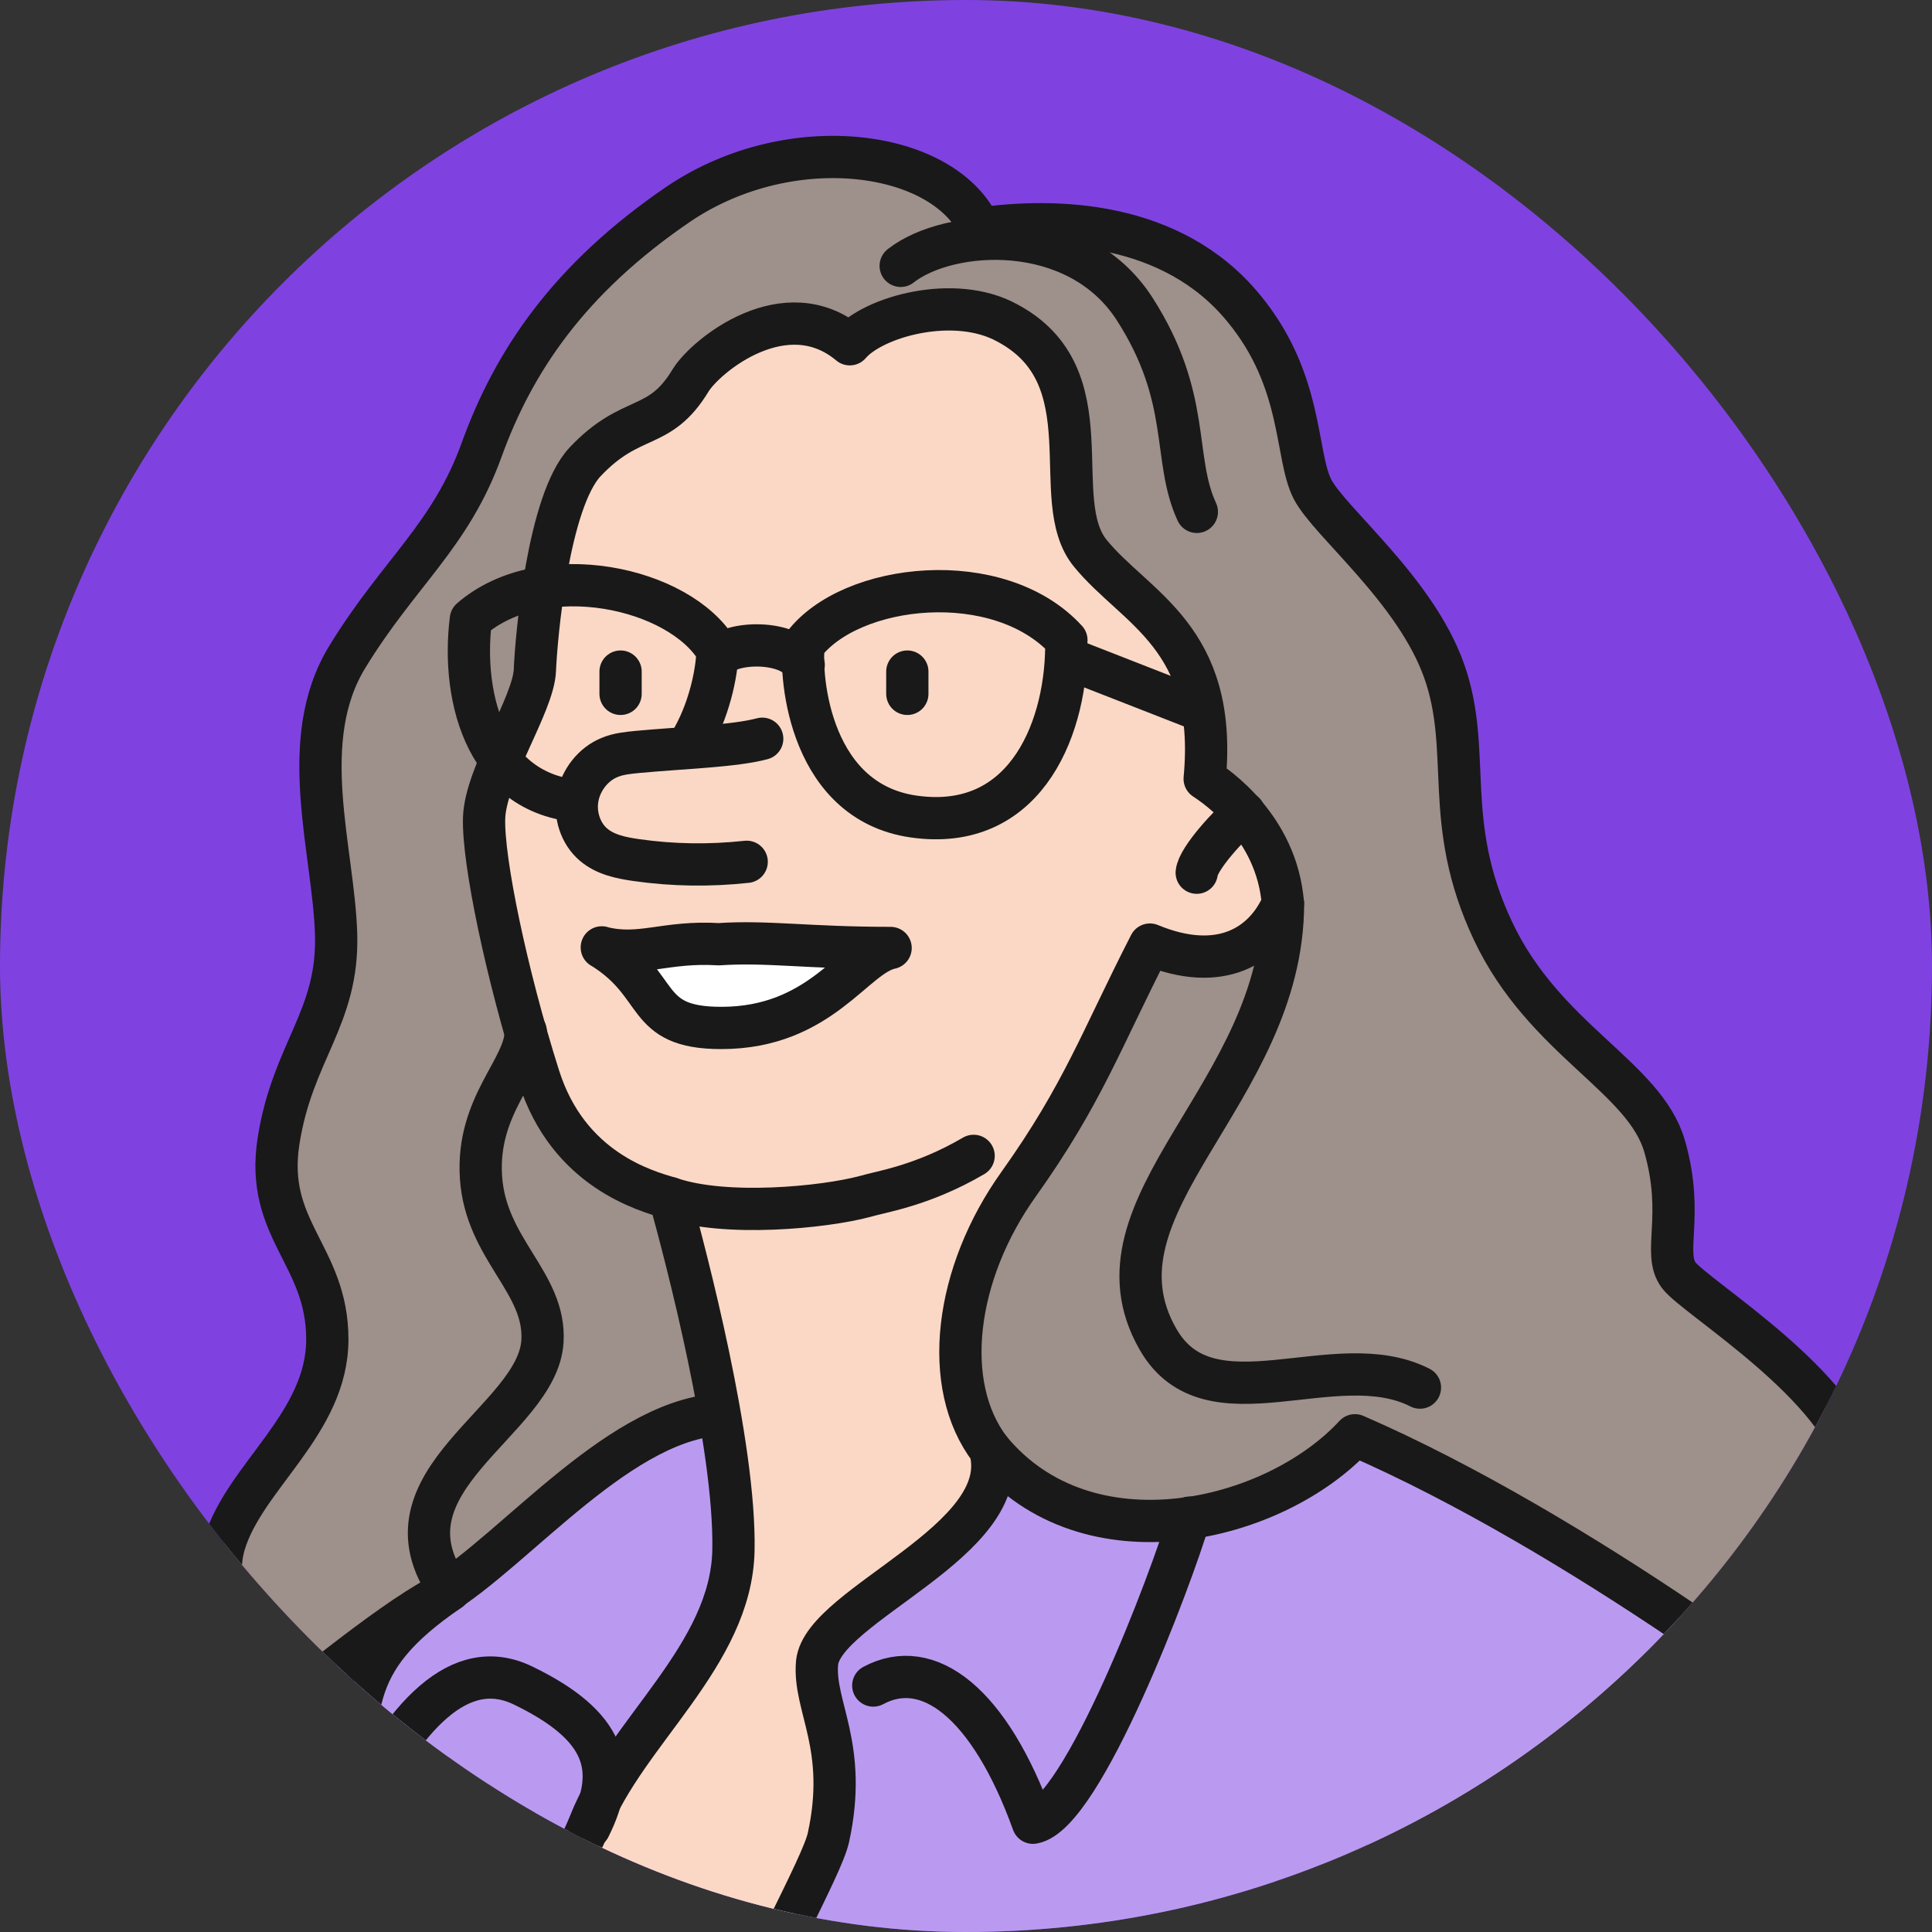 <?xml version="1.0" encoding="UTF-8"?> <svg xmlns="http://www.w3.org/2000/svg" width="160" height="160" viewBox="0 0 160 160" fill="none"><rect x="0" y="0" width="160" height="160" fill="#333333" stroke="none"/><g clip-path="url(#clip0_1002_6787)"><rect width="160" height="160" rx="80" fill="#7F42E1"></rect><path d="M81.18 18.929C87.269 18.067 97.065 18.227 103.044 25.583C107.967 31.586 107.25 37.699 108.695 40.515C110.13 43.271 117.215 48.843 119.597 55.557C121.979 62.272 119.378 68.054 123.643 77.093C127.909 86.133 136.21 89.159 137.864 94.952C139.518 100.744 137.645 103.77 139.03 105.614C140.415 107.458 152.753 114.864 153.978 121.849C155.144 128.824 152.314 133.213 152.314 134.346C152.314 135.478 162.997 141.541 161.552 151.713C160.117 161.885 19.533 147.544 20.968 143.596C22.403 139.647 16.932 133.424 18.586 127.852C20.25 122.28 27.107 117.901 27.107 110.916C27.107 103.931 21.905 101.876 23.071 94.471C24.237 87.055 28.053 84.299 27.834 77.324C27.615 70.349 24.516 61.31 28.771 54.385C33.036 47.41 37.292 44.433 39.893 37.238C42.494 30.043 47.028 23.118 56.276 16.844C65.574 10.621 78.3 12.405 81.18 18.959V18.929Z" fill="#9E908A" stroke="#191919" stroke-width="3.5" stroke-linecap="round" stroke-linejoin="round"></path><path d="M3 177.999C7.983 174.101 16.753 146.442 21.177 143.255C24.057 141.251 31.751 134.657 36.395 132.171C42.763 128.333 51.612 117.129 60.192 117.129C73.586 117.129 80.502 118.322 81.997 120.055C90.019 129.796 105.516 126.118 112.213 118.863C130.649 126.87 151.627 142.674 156.599 147.214C161.582 151.763 163.515 172.157 168 177.999H3Z" fill="#BA9AF1" stroke="#191919" stroke-width="3.5" stroke-linecap="round" stroke-linejoin="round"></path><path d="M106.244 74.819C104.749 78.287 101.101 80.662 95.232 78.226C91.176 86.143 89.691 90.573 84.379 98.039C79.067 105.455 77.901 114.694 81.997 120.056C84.05 127.572 68.165 132.883 67.667 137.694C67.338 141.321 70.268 144.618 68.603 152.195C68.046 154.63 63.611 162.316 56.575 178H34.531C39.903 167.608 47.068 155.442 48.842 151.002C51.831 143.426 60.571 137.092 60.741 128.384C60.91 119.615 56.814 104.032 55.479 99.221C53.486 98.63 47.068 96.896 44.626 89.16C41.966 80.772 39.972 71.251 40.092 67.734C40.202 64.166 44.188 58.324 44.297 55.508C44.407 52.752 45.404 41.498 48.453 38.251C52.33 34.142 54.592 35.816 57.203 31.486C58.478 29.432 65.066 24.07 70.377 28.51C72.311 26.235 79.008 24.341 83.382 26.726C91.793 31.166 86.651 41.388 90.299 45.827C94.066 50.427 100.872 52.752 99.766 64.497C100.653 65.088 105.745 68.445 106.244 74.829V74.819Z" fill="#FBD8C5" stroke="#191919" stroke-width="3.5" stroke-linecap="round" stroke-linejoin="round"></path><path d="M49.839 78.457C54.961 81.624 53.127 85.131 59.735 85.131C68.006 85.131 70.727 79.129 73.756 78.507C66.9 78.507 63.551 77.926 59.525 78.197C55.081 77.926 53.038 79.279 49.839 78.467V78.457Z" fill="white" stroke="#191919" stroke-width="3.5" stroke-linecap="round" stroke-linejoin="round"></path><path d="M37.231 131.691C28.422 137.673 29.598 141.702 29.159 150.952C33.424 141.943 38.138 137.052 43.34 139.598C50.147 142.895 51.263 146.472 48.821 151.343" stroke="#191919" stroke-width="3.5" stroke-linecap="round" stroke-linejoin="round"></path><path d="M72.321 139.587C76.856 137.152 81.948 140.99 85.546 150.952C89.641 150.25 97.006 130.768 98.501 125.688" stroke="#191919" stroke-width="3.5" stroke-linecap="round" stroke-linejoin="round"></path><path d="M43.54 85.422C43.54 88.508 39.444 91.485 39.833 97.487C40.222 103.49 45.204 106.196 44.925 111.067C44.537 117.721 30.814 122.641 37.232 131.681" stroke="#191919" stroke-width="3.5" stroke-linecap="round" stroke-linejoin="round"></path><path d="M74.592 22.016C78.578 18.879 89.201 18.178 93.965 25.584C98.728 32.999 97.064 37.95 99.117 42.39" stroke="#191919" stroke-width="3.5" stroke-linecap="round" stroke-linejoin="round"></path><path d="M106.253 74.819C106.253 90.563 89.541 99.812 95.899 110.906C100.164 118.372 110.568 111.337 117.594 114.915" stroke="#191919" stroke-width="3.5" stroke-linecap="round" stroke-linejoin="round"></path><path d="M99.107 72.273C99.217 71.081 101.928 68.165 103.034 67.303" stroke="#191919" stroke-width="3.5" stroke-linecap="round" stroke-linejoin="round"></path><path d="M55.498 99.222C60.032 100.795 68.214 100.003 71.652 99.081C72.888 98.7 76.356 98.229 80.631 95.724" stroke="#191919" stroke-width="3.5" stroke-linecap="round" stroke-linejoin="round"></path><path d="M38.995 51.289C44.915 46.148 56.315 48.633 59.414 53.884C59.414 56.48 57.531 66.331 48.901 66.381C40.32 66.381 38.168 57.883 38.995 51.289Z" stroke="#191919" stroke-width="3.5" stroke-linecap="round" stroke-linejoin="round"></path><path d="M88.315 53.013C82.724 46.9 70.437 48.252 66.56 53.393C66.231 56.099 67.058 66.702 76.077 67.674C85.156 68.706 88.425 59.987 88.305 53.013H88.315Z" stroke="#191919" stroke-width="3.5" stroke-linecap="round" stroke-linejoin="round"></path><path d="M88.315 54.475L99.108 58.694" stroke="#191919" stroke-width="3.5" stroke-linecap="round" stroke-linejoin="round"></path><path d="M59.425 54.476C60.481 53.073 65.454 52.962 66.56 55.067" stroke="#191919" stroke-width="3.5" stroke-linecap="round" stroke-linejoin="round"></path><path d="M75.141 55.618V57.462" stroke="#191919" stroke-width="3.5" stroke-linecap="round" stroke-linejoin="round"></path><path d="M51.393 55.618V57.462" stroke="#191919" stroke-width="3.5" stroke-linecap="round" stroke-linejoin="round"></path><path d="M63.123 61.179C60.811 61.801 56.556 61.921 52.789 62.272C52.002 62.352 51.214 62.422 50.477 62.733C49.141 63.274 48.105 64.587 47.836 66.04C47.567 67.493 48.085 69.036 49.141 69.938C50.118 70.78 51.434 71.05 52.719 71.231C55.729 71.662 58.788 71.702 61.837 71.371" fill="#FBD8C5"></path><path d="M63.123 61.179C60.811 61.801 56.556 61.921 52.789 62.272C52.002 62.352 51.214 62.422 50.477 62.733C49.141 63.274 48.105 64.587 47.836 66.04C47.567 67.493 48.085 69.036 49.141 69.938C50.118 70.78 51.434 71.05 52.719 71.231C55.729 71.662 58.788 71.702 61.837 71.371" stroke="#191919" stroke-width="3.5" stroke-linecap="round" stroke-linejoin="round"></path></g><defs><clipPath id="clip0_1002_6787"><rect width="160" height="160" rx="80" fill="white"></rect></clipPath></defs></svg> 